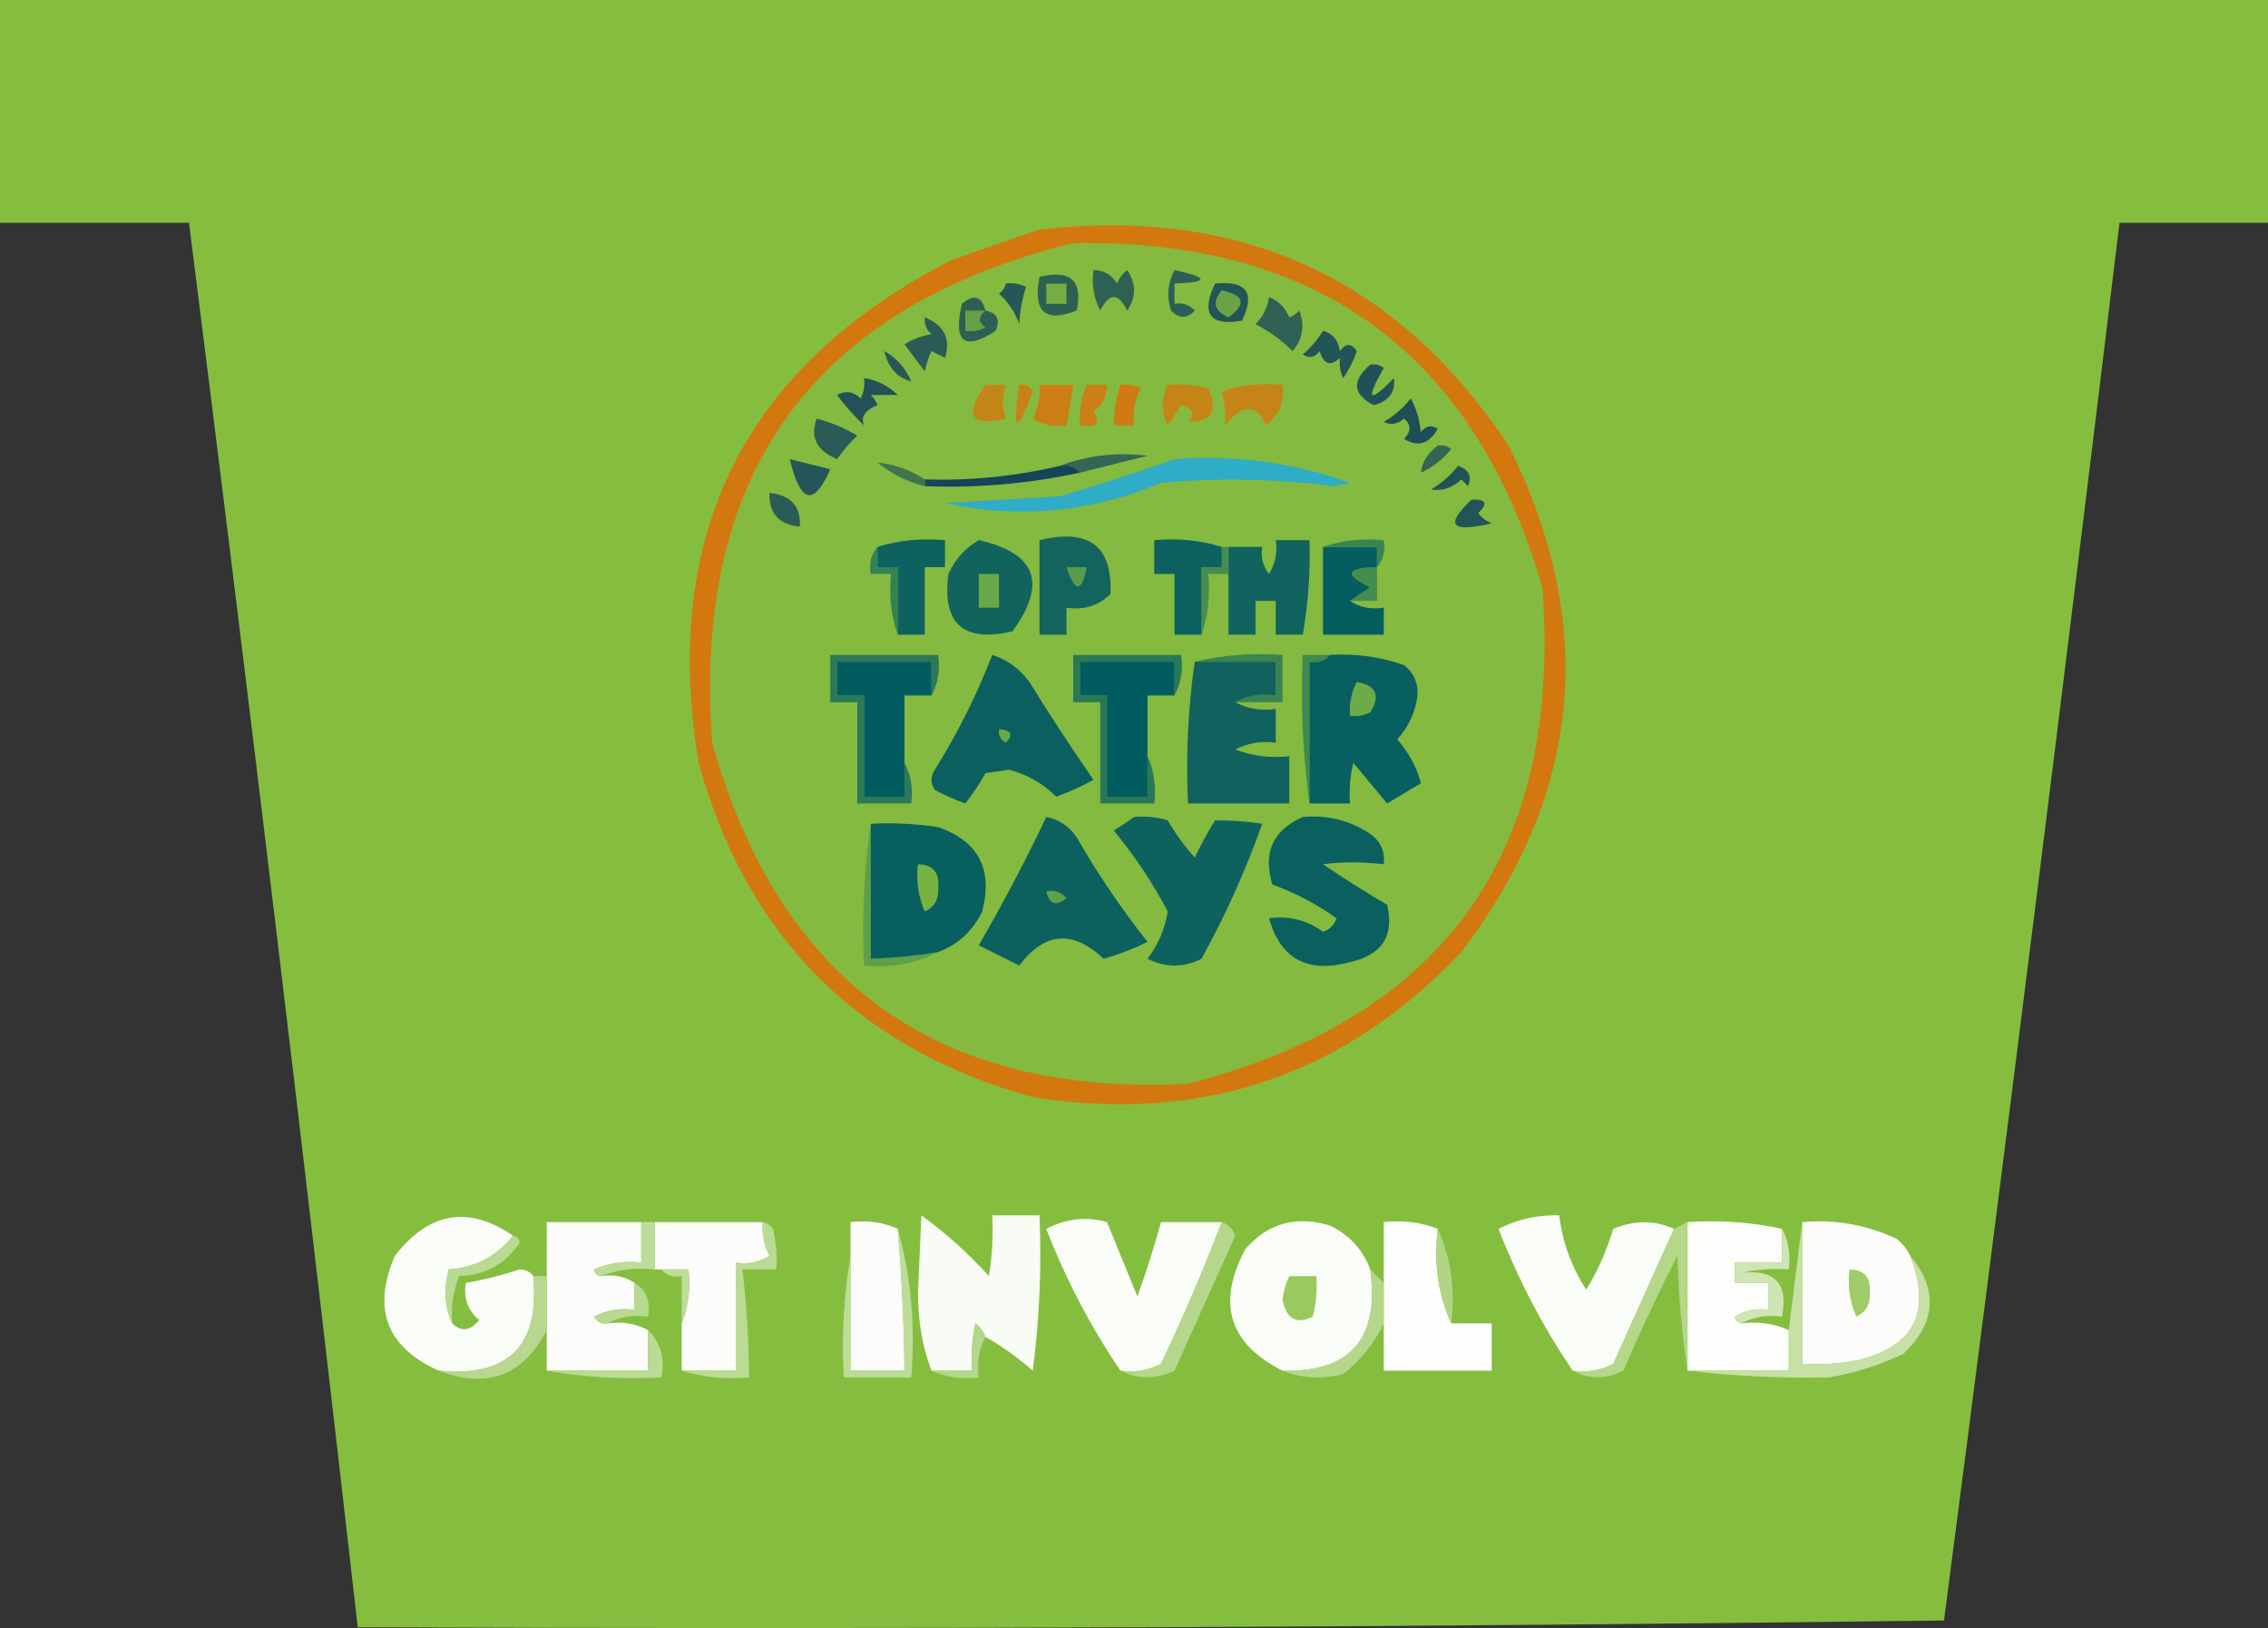 <?xml version="1.0" encoding="UTF-8" standalone="no"?>
<svg
   version="1.1"
   width="336"
   height="241.125"
   style="clip-rule:evenodd;fill-rule:evenodd;image-rendering:optimizeQuality;shape-rendering:geometricPrecision;text-rendering:geometricPrecision"
   id="svg382"
   sodipodi:docname="get_involved.svg"
   inkscape:version="1.1.2 (b8e25be833, 2022-02-05)"
   xmlns:inkscape="http://www.inkscape.org/namespaces/inkscape"
   xmlns:sodipodi="http://sodipodi.sourceforge.net/DTD/sodipodi-0.dtd"
   xmlns="http://www.w3.org/2000/svg"
   xmlns:svg="http://www.w3.org/2000/svg">
  <rect width="100%" height="100%" fill="#333333" stroke="none"/>
  <defs
     id="defs386" />
  <sodipodi:namedview
     id="namedview384"
     pagecolor="#ffffff"
     bordercolor="#666666"
     borderopacity="1.0"
     inkscape:pageshadow="2"
     inkscape:pageopacity="0.0"
     inkscape:pagecheckerboard="0"
     showgrid="false"
     fit-margin-top="0"
     fit-margin-left="0"
     fit-margin-right="0"
     fit-margin-bottom="0"
     inkscape:zoom="0.871"
     inkscape:cx="167.04937"
     inkscape:cy="126.29162"
     inkscape:window-width="1920"
     inkscape:window-height="1057"
     inkscape:window-x="-8"
     inkscape:window-y="-8"
     inkscape:window-maximized="1"
     inkscape:current-layer="svg382" />
  <g
     id="g8"
     transform="translate(-82.5,-123.5)">
    <path
       style="opacity:1"
       fill="#85be3f"
       d="m 82.5,123.5 c 112,0 224,0 336,0 0,11 0,22 0,33 -7.333,0 -14.667,0 -22,0 -8.338,69.046 -17.004,138.046 -26,207 -78.33,1 -156.664,1.333 -235,1 -7.895,-69.384 -16.228,-138.718 -25,-208 -9.333,0 -18.667,0 -28,0 0,-11 0,-22 0,-33 z"
       id="path6" />
  </g>
  <g
     id="g12"
     transform="translate(-82.5,-123.5)">
    <path
       style="opacity:1"
       fill="#d3780f"
       d="m 236.5,157.5 c 29.891,-3.445 53.058,7.221 69.5,32 13.216,26.491 10.883,51.491 -7,75 -17.304,18.291 -38.47,25.458 -63.5,21.5 -25.833,-7.167 -42.333,-23.667 -49.5,-49.5 -5.618,-34.026 6.882,-58.859 37.5,-74.5 4.427,-1.57 8.76,-3.07 13,-4.5 z"
       id="path10" />
  </g>
  <g
     id="g16"
     transform="translate(-82.5,-123.5)">
    <path
       style="opacity:1"
       fill="#83ba3f"
       d="m 241.5,159.5 c 36.289,-0.628 59.455,16.372 69.5,51 2.979,39.23 -14.521,63.73 -52.5,73.5 -36.929,1.949 -60.429,-14.884 -70.5,-50.5 -2.94,-39.816 14.894,-64.482 53.5,-74 z"
       id="path14" />
  </g>
  <g
     id="g20"
     transform="translate(-82.5,-123.5)">
    <path
       style="opacity:1"
       fill="#5da049"
       d="m 211.5,245.5 c 0,6.667 0,13.333 0,20 3.36,-0.116 6.693,-0.449 10,-1 -3.345,1.717 -7.011,2.384 -11,2 -0.325,-7.187 0.009,-14.187 1,-21 z"
       id="path18" />
  </g>
  <g
     id="g24"
     transform="translate(-82.5,-123.5)">
    <path
       style="opacity:1"
       fill="#0a605f"
       d="m 275.5,244.5 c 3.631,-0.34 6.964,0.494 10,2.5 1.537,1.11 2.203,2.61 2,4.5 -3.127,-0.376 -6.127,-0.376 -9,0 3.059,2.086 6.225,4.086 9.5,6 1.091,4.598 -0.743,7.431 -5.5,8.5 -6.292,1.693 -10.292,-0.474 -12,-6.5 2.966,-0.39 5.632,0.277 8,2 1,-0.333 1.667,-1 2,-2 -2.918,-2.09 -6.085,-3.757 -9.5,-5 -1.429,-4.717 0.071,-8.05 4.5,-10 z"
       id="path22" />
  </g>
  <g
     id="g28"
     transform="translate(-82.5,-123.5)">
    <path
       style="opacity:1"
       fill="#0e625e"
       d="m 250.5,244.5 c 1.699,-0.16 3.366,0.006 5,0.5 1.14,1.973 2.473,3.807 4,5.5 0.906,-1.886 1.906,-3.72 3,-5.5 2.297,-0.018 4.631,0.149 7,0.5 -2.434,6.871 -5.434,13.538 -9,20 -2.667,1.333 -5.333,1.333 -8,0 1.577,-2.058 2.577,-4.392 3,-7 -2.239,-4.248 -4.906,-8.248 -8,-12 1.102,-0.676 2.102,-1.342 3,-2 z"
       id="path26" />
  </g>
  <g
     id="g32"
     transform="translate(-82.5,-123.5)">
    <path
       style="opacity:1"
       fill="#0c615f"
       d="m 237.5,244.5 c 1.871,0.359 3.371,1.359 4.5,3 3.129,5.426 6.629,10.593 10.5,15.5 -2.088,1.03 -4.255,1.863 -6.5,2.5 -4.561,-4.316 -8.727,-3.983 -12.5,1 -2.01,-1.002 -4.01,-2.002 -6,-3 3.614,-6.229 6.947,-12.562 10,-19 z"
       id="path30" />
  </g>
  <g
     id="g36"
     transform="translate(-82.5,-123.5)">
    <path
       style="opacity:1"
       fill="#075f5f"
       d="m 211.5,245.5 c 3.35,-0.165 6.683,0.002 10,0.5 5.969,2.103 8.136,6.27 6.5,12.5 -1.385,2.886 -3.551,4.886 -6.5,6 -3.307,0.551 -6.64,0.884 -10,1 0,-6.667 0,-13.333 0,-20 z"
       id="path34" />
  </g>
  <g
     id="g40"
     transform="translate(-82.5,-123.5)">
    <path
       style="opacity:1"
       fill="#408950"
       d="m 279.5,220.5 c -0.709,0.904 -1.709,1.237 -3,1 0,7 0,14 0,21 -0.992,-7.148 -1.325,-14.481 -1,-22 1.333,0 2.667,0 4,0 z"
       id="path38" />
  </g>
  <g
     id="g44"
     transform="translate(-82.5,-123.5)">
    <path
       style="opacity:1"
       fill="#2a7956"
       d="m 256.5,226.5 c 0,-1.667 0,-3.333 0,-5 -4.667,0 -9.333,0 -14,0 0,1.667 0,3.333 0,5 1.333,0 2.667,0 4,0 0,5 0,10 0,15 2,0 4,0 6,0 0,-2 0,-4 0,-6 0.968,2.107 1.302,4.441 1,7 -2.667,0 -5.333,0 -8,0 0,-5 0,-10 0,-15 -1.333,0 -2.667,0 -4,0 0,-2.333 0,-4.667 0,-7 5.333,0 10.667,0 16,0 0.295,2.235 -0.039,4.235 -1,6 z"
       id="path42" />
  </g>
  <g
     id="g48"
     transform="translate(-82.5,-123.5)">
    <path
       style="opacity:1"
       fill="#2b7956"
       d="m 220.5,226.5 c 0,-1.667 0,-3.333 0,-5 -4.667,0 -9.333,0 -14,0 0,1.667 0,3.333 0,5 1.333,0 2.667,0 4,0 0,5 0,10 0,15 2,0 4,0 6,0 0,-1.667 0,-3.333 0,-5 0.961,1.765 1.295,3.765 1,6 -2.667,0 -5.333,0 -8,0 0,-5 0,-10 0,-15 -1.333,0 -2.667,0 -4,0 0,-2.333 0,-4.667 0,-7 5.333,0 10.667,0 16,0 0.295,2.235 -0.039,4.235 -1,6 z"
       id="path46" />
  </g>
  <g
     id="g52"
     transform="translate(-82.5,-123.5)">
    <path
       style="opacity:1"
       fill="#398452"
       d="m 259.5,221.5 c 4.134,-0.985 8.468,-1.318 13,-1 0,2.333 0,4.667 0,7 -2.333,0 -4.667,0 -7,0 1.765,-0.961 3.765,-1.295 6,-1 0,-1.667 0,-3.333 0,-5 -4,0 -8,0 -12,0 z"
       id="path50" />
  </g>
  <g
     id="g56"
     transform="translate(-82.5,-123.5)">
    <path
       style="opacity:1"
       fill="#085f5f"
       d="m 279.5,220.5 c 3.773,-0.237 7.44,0.263 11,1.5 1.444,1.126 2.11,2.626 2,4.5 -0.313,2.481 -1.313,4.647 -3,6.5 1.743,2.019 2.91,4.186 3.5,6.5 -1.667,1 -3.333,2 -5,3 -1.667,-2 -3.333,-4 -5,-6 -0.495,1.973 -0.662,3.973 -0.5,6 -2,0 -4,0 -6,0 0,-7 0,-14 0,-21 1.291,0.237 2.291,-0.096 3,-1 z"
       id="path54" />
  </g>
  <g
     id="g60"
     transform="translate(-82.5,-123.5)">
    <path
       style="opacity:1"
       fill="#6dab46"
       d="m 283.5,224.5 c 2.889,0.499 3.556,1.999 2,4.5 -0.948,0.483 -1.948,0.649 -3,0.5 -0.134,-1.792 0.199,-3.458 1,-5 z"
       id="path58" />
  </g>
  <g
     id="g64"
     transform="translate(-82.5,-123.5)">
    <path
       style="opacity:1"
       fill="#11625e"
       d="m 259.5,221.5 c 4,0 8,0 12,0 0,1.667 0,3.333 0,5 -2.235,-0.295 -4.235,0.039 -6,1 1.765,0.961 3.765,1.295 6,1 0,1.667 0,3.333 0,5 -2.104,-0.299 -4.104,0.034 -6,1 2.586,0.98 5.253,1.313 8,1 0,2.333 0,4.667 0,7 -5,0 -10,0 -15,0 -0.325,-7.187 0.009,-14.187 1,-21 z"
       id="path62" />
  </g>
  <g
     id="g68"
     transform="translate(-82.5,-123.5)">
    <path
       style="opacity:1"
       fill="#015c60"
       d="m 256.5,226.5 c -1.333,0 -2.667,0 -4,0 0,3 0,6 0,9 0,2 0,4 0,6 -2,0 -4,0 -6,0 0,-5 0,-10 0,-15 -1.333,0 -2.667,0 -4,0 0,-1.667 0,-3.333 0,-5 4.667,0 9.333,0 14,0 0,1.667 0,3.333 0,5 z"
       id="path66" />
  </g>
  <g
     id="g72"
     transform="translate(-82.5,-123.5)">
    <path
       style="opacity:1"
       fill="#0b605f"
       d="m 229.5,220.5 c 2.216,0.703 4.049,2.036 5.5,4 3.042,4.919 6.209,9.752 9.5,14.5 -1.774,0.97 -3.607,1.804 -5.5,2.5 -1.979,-1.961 -4.312,-3.294 -7,-4 -1.167,0.167 -2.333,0.333 -3.5,0.5 -0.876,1.586 -1.876,3.086 -3,4.5 -1.559,-0.574 -3.059,-1.24 -4.5,-2 -0.667,-1 -0.667,-2 0,-3 3.372,-5.41 6.205,-11.077 8.5,-17 z"
       id="path70" />
  </g>
  <g
     id="g76"
     transform="translate(-82.5,-123.5)">
    <path
       style="opacity:1"
       fill="#68a846"
       d="m 230.5,231.5 c 1.837,0.139 2.17,0.806 1,2 -0.798,-0.457 -1.131,-1.124 -1,-2 z"
       id="path74" />
  </g>
  <g
     id="g80"
     transform="translate(-82.5,-123.5)">
    <path
       style="opacity:1"
       fill="#015c60"
       d="m 220.5,226.5 c -1.333,0 -2.667,0 -4,0 0,3.333 0,6.667 0,10 0,1.667 0,3.333 0,5 -2,0 -4,0 -6,0 0,-5 0,-10 0,-15 -1.333,0 -2.667,0 -4,0 0,-1.667 0,-3.333 0,-5 4.667,0 9.333,0 14,0 0,1.667 0,3.333 0,5 z"
       id="path78" />
  </g>
  <g
     id="g84"
     transform="translate(-82.5,-123.5)">
    <path
       style="opacity:1"
       fill="#348153"
       d="m 212.5,204.5 c 0,1 0,2 0,3 1,0 2,0 3,0 0,3.333 0,6.667 0,10 -0.977,-2.787 -1.31,-5.787 -1,-9 -1,0 -2,0 -3,0 -0.268,-1.599 0.066,-2.932 1,-4 z"
       id="path82" />
  </g>
  <g
     id="g88"
     transform="translate(-82.5,-123.5)">
    <path
       style="opacity:1"
       fill="#448d4f"
       d="m 286.5,207.5 c 0,1.667 0,3.333 0,5 -1.333,0 -2.667,0 -4,0 0.898,-0.658 1.898,-1.324 3,-2 -3.944,-1.904 -3.61,-2.904 1,-3 z"
       id="path86" />
  </g>
  <g
     id="g92"
     transform="translate(-82.5,-123.5)">
    <path
       style="opacity:1"
       fill="#468e4f"
       d="m 263.5,204.5 c 0.333,0 0.667,0 1,0 0,1.333 0,2.667 0,4 -1,0 -2,0 -3,0 0.31,3.213 -0.023,6.213 -1,9 0,-3.333 0,-6.667 0,-10 1,0 2,0 3,0 0,-1 0,-2 0,-3 z"
       id="path90" />
  </g>
  <g
     id="g96"
     transform="translate(-82.5,-123.5)">
    <path
       style="opacity:1"
       fill="#045e5f"
       d="m 278.5,204.5 c 2.667,0 5.333,0 8,0 0,1 0,2 0,3 -4.61,0.096 -4.944,1.096 -1,3 -1.102,0.676 -2.102,1.342 -3,2 1.419,0.951 3.085,1.284 5,1 0,1.333 0,2.667 0,4 -3,0 -6,0 -9,0 0,-4.333 0,-8.667 0,-13 z"
       id="path94" />
  </g>
  <g
     id="g100"
     transform="translate(-82.5,-123.5)">
    <path
       style="opacity:1"
       fill="#10635e"
       d="m 264.5,208.5 c 0,-1.333 0,-2.667 0,-4 1.667,0 3.333,0 5,0 -0.262,1.478 0.071,2.811 1,4 0.952,-1.545 1.285,-3.212 1,-5 1.667,0 3.333,0 5,0 0.147,4.714 -0.186,9.381 -1,14 -1.333,0 -2.667,0 -4,0 0,-1.667 0,-3.333 0,-5 -1,0 -2,0 -3,0 0,1.667 0,3.333 0,5 -1.333,0 -2.667,0 -4,0 0,-3 0,-6 0,-9 z"
       id="path98" />
  </g>
  <g
     id="g104"
     transform="translate(-82.5,-123.5)">
    <path
       style="opacity:1"
       fill="#0c615e"
       d="m 263.5,204.5 c 0,1 0,2 0,3 -1,0 -2,0 -3,0 0,3.333 0,6.667 0,10 -1.333,0 -2.667,0 -4,0 0,-3 0,-6 0,-9 -1,0 -2,0 -3,0 0,-1.667 0,-3.333 0,-5 3.542,-0.313 6.875,0.021 10,1 z"
       id="path102" />
  </g>
  <g
     id="g108"
     transform="translate(-82.5,-123.5)">
    <path
       style="opacity:1"
       fill="#13645d"
       d="m 236.5,203.5 c 7.348,-1.786 10.848,0.881 10.5,8 -1.789,1.729 -3.956,2.396 -6.5,2 0,1.333 0,2.667 0,4 -1.333,0 -2.667,0 -4,0 0,-4.667 0,-9.333 0,-14 z"
       id="path106" />
  </g>
  <g
     id="g112"
     transform="translate(-82.5,-123.5)">
    <path
       style="opacity:1"
       fill="#589c4b"
       d="m 240.5,207.5 c 1,0 2,0 3,0 -0.746,3.81 -1.746,3.81 -3,0 z"
       id="path110" />
  </g>
  <g
     id="g116"
     transform="translate(-82.5,-123.5)">
    <path
       style="opacity:1"
       fill="#11635e"
       d="m 227.5,203.5 c 8.517,1.902 10.183,6.402 5,13.5 -7.28,1.719 -10.447,-1.115 -9.5,-8.5 1.025,-2.187 2.525,-3.854 4.5,-5 z"
       id="path114" />
  </g>
  <g
     id="g120"
     transform="translate(-82.5,-123.5)">
    <path
       style="opacity:1"
       fill="#69a847"
       d="m 227.5,208.5 c 1,0 2,0 3,0 0,1.667 0,3.333 0,5 -1,0 -2,0 -3,0 0,-1.667 0,-3.333 0,-5 z"
       id="path118" />
  </g>
  <g
     id="g124"
     transform="translate(-82.5,-123.5)">
    <path
       style="opacity:1"
       fill="#0d615e"
       d="m 215.5,217.5 c 0,-3.333 0,-6.667 0,-10 -1,0 -2,0 -3,0 0,-1 0,-2 0,-3 3.125,-0.979 6.458,-1.313 10,-1 0,1.333 0,2.667 0,4 -1,0 -2,0 -3,0 0,3.333 0,6.667 0,10 -1.333,0 -2.667,0 -4,0 z"
       id="path122" />
  </g>
  <g
     id="g128"
     transform="translate(-82.5,-123.5)">
    <path
       style="opacity:1"
       fill="#3a8452"
       d="m 278.5,204.5 c 2.787,-0.977 5.787,-1.31 9,-1 0.268,1.599 -0.066,2.932 -1,4 0,-1 0,-2 0,-3 -2.667,0 -5.333,0 -8,0 z"
       id="path126" />
  </g>
  <g
     id="g132"
     transform="translate(-82.5,-123.5)">
    <path
       style="opacity:1"
       fill="#235457"
       d="m 300.5,197.5 c 2.148,-0.111 2.481,0.556 1,2 0.525,0.692 1.192,1.192 2,1.5 -6.025,1.447 -7.025,0.281 -3,-3.5 z"
       id="path130" />
  </g>
  <g
     id="g136"
     transform="translate(-82.5,-123.5)">
    <path
       style="opacity:1"
       fill="#2b5b56"
       d="m 196.5,196.5 c 3.168,0.327 4.668,1.994 4.5,5 -3.094,-0.293 -4.594,-1.959 -4.5,-5 z"
       id="path134" />
  </g>
  <g
     id="g140"
     transform="translate(-82.5,-123.5)">
    <path
       style="opacity:1"
       fill="#205357"
       d="m 298.5,192.5 c 1.585,0.502 2.085,1.502 1.5,3 -0.333,-0.333 -0.667,-0.667 -1,-1 -1.337,1.265 -2.837,1.765 -4.5,1.5 1.593,-0.949 2.926,-2.115 4,-3.5 z"
       id="path138" />
  </g>
  <g
     id="g144"
     transform="translate(-82.5,-123.5)">
    <path
       style="opacity:1"
       fill="#15445b"
       d="m 239.5,192.5 c 1.291,-0.237 2.291,0.096 3,1 -7.565,1.638 -15.231,2.305 -23,2 0,-0.333 0,-0.667 0,-1 6.77,0.214 13.437,-0.453 20,-2 z"
       id="path142" />
  </g>
  <g
     id="g148"
     transform="translate(-82.5,-123.5)">
    <path
       style="opacity:1"
       fill="#407450"
       d="m 219.5,194.5 c 0,0.333 0,0.667 0,1 -2.59,-0.628 -4.923,-1.795 -7,-3.5 2.526,0.262 4.86,1.095 7,2.5 z"
       id="path146" />
  </g>
  <g
     id="g152"
     transform="translate(-82.5,-123.5)">
    <path
       style="opacity:1"
       fill="#2facc6"
       d="m 256.5,191.5 c 8.928,-0.661 17.595,0.505 26,3.5 -0.833,0.167 -1.667,0.333 -2.5,0.5 -8.475,-1.093 -16.975,-1.26 -25.5,-0.5 -10.383,4.408 -21.049,5.408 -32,3 5.667,-0.333 11.333,-0.667 17,-1 5.833,-1.7 11.5,-3.533 17,-5.5 z"
       id="path150" />
  </g>
  <g
     id="g156"
     transform="translate(-82.5,-123.5)">
    <path
       style="opacity:1"
       fill="#346653"
       d="m 295.5,189.5 c 0.739,-0.131 1.406,0.036 2,0.5 -1.229,1.529 -2.729,2.696 -4.5,3.5 0.193,-1.582 1.026,-2.916 2.5,-4 z"
       id="path154" />
  </g>
  <g
     id="g160"
     transform="translate(-82.5,-123.5)">
    <path
       style="opacity:1"
       fill="#255657"
       d="m 199.5,191.5 c 1.982,0.495 3.982,0.995 6,1.5 -2.423,5.571 -4.423,5.071 -6,-1.5 z"
       id="path158" />
  </g>
  <g
     id="g164"
     transform="translate(-82.5,-123.5)">
    <path
       style="opacity:1"
       fill="#346653"
       d="m 242.5,193.5 c -0.709,-0.904 -1.709,-1.237 -3,-1 4.098,-1.559 8.431,-2.059 13,-1.5 -3.352,0.838 -6.685,1.671 -10,2.5 z"
       id="path162" />
  </g>
  <g
     id="g168"
     transform="translate(-82.5,-123.5)">
    <path
       style="opacity:1"
       fill="#2a5b56"
       d="m 203.5,185.5 c 2.08,0.544 4.08,1.378 6,2.5 -1.118,1.074 -2.118,2.24 -3,3.5 -3.021,-1.273 -4.021,-3.273 -3,-6 z"
       id="path166" />
  </g>
  <g
     id="g172"
     transform="translate(-82.5,-123.5)">
    <path
       style="opacity:1"
       fill="#1d4f58"
       d="m 291.5,182.5 c 0.802,1.452 1.302,3.118 1.5,5 0.718,-0.951 1.551,-1.117 2.5,-0.5 -1.272,2.261 -2.938,2.761 -5,1.5 1.09,-1.109 1.09,-2.109 0,-3 -0.951,0.826 -1.951,0.992 -3,0.5 1.593,-0.949 2.926,-2.115 4,-3.5 z"
       id="path170" />
  </g>
  <g
     id="g176"
     transform="translate(-82.5,-123.5)">
    <path
       style="opacity:1"
       fill="#cf7b11"
       d="m 248.5,180.5 c 1.052,-0.149 2.052,0.017 3,0.5 -0.906,1.699 -1.239,3.533 -1,5.5 -1,0 -2,0 -3,0 0.017,-2.065 0.35,-4.065 1,-6 z"
       id="path174" />
  </g>
  <g
     id="g180"
     transform="translate(-82.5,-123.5)">
    <path
       style="opacity:1"
       fill="#c98014"
       d="m 233.5,180.5 c 0.876,-0.131 1.543,0.202 2,1 -2.418,6.407 -3.085,6.073 -2,-1 z"
       id="path178" />
  </g>
  <g
     id="g184"
     transform="translate(-82.5,-123.5)">
    <path
       style="opacity:1"
       fill="#c68417"
       d="m 263.5,181.5 c 2.787,-0.977 5.787,-1.31 9,-1 0.368,2.556 -0.466,4.556 -2.5,6 -1.413,-3.262 -3.413,-3.262 -6,0 0.096,-1.881 -0.071,-3.547 -0.5,-5 z"
       id="path182" />
  </g>
  <g
     id="g188"
     transform="translate(-82.5,-123.5)">
    <path
       style="opacity:1"
       fill="#cb7f14"
       d="m 243.5,180.5 c 1,0 2,0 3,0 0.02,1.643 -0.647,2.976 -2,4 1.109,1.714 0.442,2.381 -2,2 -0.175,-2.121 0.159,-4.121 1,-6 z"
       id="path186" />
  </g>
  <g
     id="g192"
     transform="translate(-82.5,-123.5)">
    <path
       style="opacity:1"
       fill="#cb7e13"
       d="m 236.5,180.5 c 1.667,0 3.333,0 5,0 -0.333,2 -0.667,4 -1,6 -1.788,0.285 -3.455,-0.048 -5,-1 0.809,-1.571 1.143,-3.238 1,-5 z"
       id="path190" />
  </g>
  <g
     id="g196"
     transform="translate(-82.5,-123.5)">
    <path
       style="opacity:1"
       fill="#225258"
       d="m 210.5,179.5 c 1.923,0.295 3.59,1.128 5,2.5 -1.333,0 -2.667,0 -4,0 0.457,0.414 0.791,0.914 1,1.5 -1.85,0.742 -2.516,1.742 -2,3 -1.441,-1.365 -2.774,-2.865 -4,-4.5 1.284,-0.684 2.451,-0.517 3.5,0.5 0.483,-0.948 0.649,-1.948 0.5,-3 z"
       id="path194" />
  </g>
  <g
     id="g200"
     transform="translate(-82.5,-123.5)">
    <path
       style="opacity:1"
       fill="#1f5258"
       d="m 285.5,177.5 c 0.739,-0.131 1.406,0.036 2,0.5 -2.739,4.825 -2.239,5.325 1.5,1.5 0.251,2.103 -0.749,3.437 -3,4 -3.103,-1.612 -3.27,-3.612 -0.5,-6 z"
       id="path198" />
  </g>
  <g
     id="g204"
     transform="translate(-82.5,-123.5)">
    <path
       style="opacity:1"
       fill="#c58417"
       d="m 255.5,180.5 c 2.027,-0.162 4.027,0.005 6,0.5 1.51,3.326 0.51,4.993 -3,5 1.104,-1.131 0.771,-1.965 -1,-2.5 -0.667,1 -1.333,2 -2,3 -1.019,-1.96 -1.019,-3.96 0,-6 z"
       id="path202" />
  </g>
  <g
     id="g208"
     transform="translate(-82.5,-123.5)">
    <path
       style="opacity:1"
       fill="#c48518"
       d="m 228.5,180.5 c 1,0 2,0 3,0 -0.552,1.831 -0.552,3.497 0,5 -5.235,1.21 -6.235,-0.457 -3,-5 z"
       id="path206" />
  </g>
  <g
     id="g212"
     transform="translate(-82.5,-123.5)">
    <path
       style="opacity:1"
       fill="#265956"
       d="m 213.5,175.5 c 1.839,1.008 3.172,2.508 4,4.5 -2.083,-0.559 -3.416,-2.059 -4,-4.5 z"
       id="path210" />
  </g>
  <g
     id="g216"
     transform="translate(-82.5,-123.5)">
    <path
       style="opacity:1"
       fill="#215357"
       d="m 278.5,172.5 c 1.431,0.381 2.264,1.381 2.5,3 0.893,-1.211 1.726,-1.211 2.5,0 -0.477,1.431 -1.143,2.764 -2,4 -0.411,-0.762 -0.577,-1.762 -0.5,-3 -1.395,1.315 -2.395,0.981 -3,-1 -0.718,0.951 -1.551,1.117 -2.5,0.5 1.21,-1.039 2.21,-2.206 3,-3.5 z"
       id="path214" />
  </g>
  <g
     id="g220"
     transform="translate(-82.5,-123.5)">
    <path
       style="opacity:1"
       fill="#2b5b56"
       d="m 219.5,170.5 c 2.893,1.188 3.893,3.188 3,6 -0.667,-0.333 -1.333,-0.667 -2,-1 -0.498,1.103 -0.831,2.103 -1,3 -1,-1.333 -2,-2.667 -3,-4 1.229,-0.781 2.562,-1.281 4,-1.5 -0.752,-0.671 -1.086,-1.504 -1,-2.5 z"
       id="path218" />
  </g>
  <g
     id="g224"
     transform="translate(-82.5,-123.5)">
    <path
       style="opacity:1"
       fill="#2d6054"
       d="m 228.5,169.5 c 1.725,0.343 2.225,1.343 1.5,3 -4.656,3.029 -6.323,1.696 -5,-4 1.756,-1.485 2.923,-1.152 3.5,1 z"
       id="path222" />
  </g>
  <g
     id="g228"
     transform="translate(-82.5,-123.5)">
    <path
       style="opacity:1"
       fill="#679f46"
       d="m 228.5,169.5 c -1.098,0.897 -1.098,1.73 0,2.5 -0.948,0.483 -1.948,0.649 -3,0.5 0,-1 0,-2 0,-3 1,0 2,0 3,0 z"
       id="path226" />
  </g>
  <g
     id="g232"
     transform="translate(-82.5,-123.5)">
    <path
       style="opacity:1"
       fill="#2f6154"
       d="m 270.5,167.5 c 1.359,0.507 2.359,1.507 3,3 0.586,-0.209 1.086,-0.543 1.5,-1 0.82,2.228 0.487,4.228 -1,6 -1.608,-1.6 -3.441,-2.933 -5.5,-4 1.13,-1.122 1.797,-2.456 2,-4 z"
       id="path230" />
  </g>
  <g
     id="g236"
     transform="translate(-82.5,-123.5)">
    <path
       style="opacity:1"
       fill="#2d6054"
       d="m 236.5,164.5 c 4.623,-1.092 6.456,0.575 5.5,5 -4.675,1.834 -6.508,0.167 -5.5,-5 z"
       id="path234" />
  </g>
  <g
     id="g240"
     transform="translate(-82.5,-123.5)">
    <path
       style="opacity:1"
       fill="#215556"
       d="m 262.5,165.5 c 4.659,-0.485 5.992,1.348 4,5.5 -4.772,0.81 -6.105,-1.023 -4,-5.5 z"
       id="path238" />
  </g>
  <g
     id="g244"
     transform="translate(-82.5,-123.5)">
    <path
       style="opacity:1"
       fill="#6ba246"
       d="m 263.5,166.5 c 3.361,0.703 3.694,2.037 1,4 -2.142,-0.937 -2.476,-2.27 -1,-4 z"
       id="path242" />
  </g>
  <g
     id="g248"
     transform="translate(-82.5,-123.5)">
    <path
       style="opacity:1"
       fill="#2d6054"
       d="m 256.5,163.5 c 5.129,1.114 5.129,1.781 0,2 0,1 0,2 0,3 1.175,-0.219 2.175,0.114 3,1 -1.151,1.231 -2.317,1.231 -3.5,0 -0.678,-2.098 -0.511,-4.098 0.5,-6 z"
       id="path246" />
  </g>
  <g
     id="g252"
     transform="translate(-82.5,-123.5)">
    <path
       style="opacity:1"
       fill="#75ad43"
       d="m 237.5,165.5 c 1,0 2,0 3,0 0,1 0,2 0,3 -1,0 -2,0 -3,0 0,-1 0,-2 0,-3 z"
       id="path250" />
  </g>
  <g
     id="g256"
     transform="translate(-82.5,-123.5)">
    <path
       style="opacity:1"
       fill="#2e6154"
       d="m 244.5,163.5 c 1.517,0.011 2.684,0.677 3.5,2 0.308,-0.808 0.808,-1.475 1.5,-2 1.333,2 1.333,4 0,6 -1.333,-2.667 -2.667,-2.667 -4,0 -0.966,-1.896 -1.299,-3.896 -1,-6 z"
       id="path254" />
  </g>
  <g
     id="g260"
     transform="translate(-82.5,-123.5)">
    <path
       style="opacity:1"
       fill="#245756"
       d="m 231.5,165.5 c 1.052,-0.149 2.052,0.017 3,0.5 -0.597,1.889 -0.931,3.722 -1,5.5 -0.641,-1.796 -1.641,-3.296 -3,-4.5 0.556,-0.383 0.889,-0.883 1,-1.5 z"
       id="path258" />
  </g>
  <g
     id="g264"
     transform="translate(-82.5,-123.5)">
    <path
       style="opacity:1"
       fill="#77b342"
       d="m 218.5,251.5 c 2.222,0.059 3.222,1.225 3,3.5 0.112,1.662 -0.554,2.829 -2,3.5 -0.974,-2.243 -1.308,-4.576 -1,-7 z"
       id="path262" />
  </g>
  <g
     id="g268"
     transform="translate(-82.5,-123.5)">
    <path
       style="opacity:1"
       fill="#5fa049"
       d="m 237.5,255.5 c 1.175,-0.219 2.175,0.114 3,1 -1.552,1.298 -2.552,0.965 -3,-1 z"
       id="path266" />
  </g>
  <g
     id="g272"
     transform="translate(-82.5,-123.5)">
    <path
       style="opacity:1"
       fill="#fafcf8"
       d="m 158.5,306.5 c -2.371,3.056 -5.537,4.723 -9.5,5 -0.801,2.867 -0.634,5.534 0.5,8 1.349,1.297 2.682,1.13 4,-0.5 -1.692,-1.401 -2.359,-3.234 -2,-5.5 2.703,-0.455 5.37,-1.122 8,-2 0.916,0.043 1.583,0.376 2,1 1,10.333 -3.667,15 -14,14 -7.726,-3.462 -9.893,-9.129 -6.5,-17 5.032,-6.51 10.865,-7.51 17.5,-3 z"
       id="path270" />
  </g>
  <g
     id="g276"
     transform="translate(-82.5,-123.5)">
    <path
       style="opacity:1"
       fill="#fcfdfa"
       d="m 177.5,304.5 c 0,2 0,4 0,6 -2.424,-0.308 -4.757,0.026 -7,1 0.124,0.607 0.457,0.94 1,1 1.915,-0.284 3.581,0.049 5,1 0,1.333 0,2.667 0,4 -2.104,-0.299 -4.104,0.034 -6,1 0.457,0.798 1.124,1.131 2,1 2.235,-0.295 4.235,0.039 6,1 0,2 0,4 0,6 -5,0 -10,0 -15,0 0,-2 0,-4 0,-6 0,-2.667 0,-5.333 0,-8 0,-2.667 0,-5.333 0,-8 4.667,0 9.333,0 14,0 z"
       id="path274" />
  </g>
  <g
     id="g280"
     transform="translate(-82.5,-123.5)">
    <path
       style="opacity:1"
       fill="#fcfdfb"
       d="m 179.5,304.5 c 5.333,0 10.667,0 16,0 -0.143,1.762 0.191,3.429 1,5 -1.545,0.952 -3.212,1.285 -5,1 0,5.333 0,10.667 0,16 -2.667,0 -5.333,0 -8,0 0,-2.333 0,-4.667 0,-7 0.973,-2.448 1.306,-5.115 1,-8 -1.333,0 -2.667,0 -4,0 -0.333,0 -0.667,0 -1,0 0,-2.333 0,-4.667 0,-7 z"
       id="path278" />
  </g>
  <g
     id="g284"
     transform="translate(-82.5,-123.5)">
    <path
       style="opacity:1"
       fill="#fcfdfa"
       d="m 215.5,305.5 c 0.589,6.985 0.922,13.985 1,21 -2.667,0 -5.333,0 -8,0 0,-5.667 0,-11.333 0,-17 0,-1.667 0,-3.333 0,-5 2.559,-0.302 4.893,0.032 7,1 z"
       id="path282" />
  </g>
  <g
     id="g288"
     transform="translate(-82.5,-123.5)">
    <path
       style="opacity:1"
       fill="#f9fbf5"
       d="m 228.5,321.5 c -0.283,-0.789 -0.783,-1.456 -1.5,-2 -0.497,2.31 -0.663,4.643 -0.5,7 -2,0 -4,0 -6,0 -1.323,-3.438 -1.99,-7.271 -2,-11.5 0.167,-3.833 0.333,-7.667 0.5,-11.5 3.632,2.63 6.965,5.63 10,9 0.498,-2.982 0.665,-5.982 0.5,-9 2.333,0 4.667,0 7,0 0.331,7.696 -0.003,15.362 -1,23 -2.187,-1.922 -4.52,-3.588 -7,-5 z"
       id="path286" />
  </g>
  <g
     id="g292"
     transform="translate(-82.5,-123.5)">
    <path
       style="opacity:1"
       fill="#fafcf8"
       d="m 263.5,304.5 c -2.712,7.095 -5.712,14.095 -9,21 -1.896,0.966 -3.896,1.299 -6,1 -4.384,-6.426 -8.05,-13.426 -11,-21 2.962,-1.534 5.962,-1.867 9,-1 1.5,3.667 3,7.333 4.5,11 1.325,-3.639 2.492,-7.306 3.5,-11 3,0 6,0 9,0 z"
       id="path290" />
  </g>
  <g
     id="g296"
     transform="translate(-82.5,-123.5)">
    <path
       style="opacity:1"
       fill="#fafcf7"
       d="m 285.5,311.5 c 1.401,10.276 -2.933,15.276 -13,15 -7.939,-3.991 -9.773,-9.991 -5.5,-18 3.308,-3.827 7.474,-4.994 12.5,-3.5 2.909,1.406 4.909,3.572 6,6.5 z"
       id="path294" />
  </g>
  <g
     id="g300"
     transform="translate(-82.5,-123.5)">
    <path
       style="opacity:1"
       fill="#fdfefc"
       d="m 295.5,305.5 c -0.603,5.119 0.064,9.785 2,14 2,0 4,0 6,0 0,2.333 0,4.667 0,7 -5.333,0 -10.667,0 -16,0 0,-2.333 0,-4.667 0,-7 0,-2 0,-4 0,-6 0,-3 0,-6 0,-9 2.885,-0.306 5.552,0.027 8,1 z"
       id="path298" />
  </g>
  <g
     id="g304"
     transform="translate(-82.5,-123.5)">
    <path
       style="opacity:1"
       fill="#fafcf7"
       d="m 330.5,305.5 c -2.971,6.615 -5.971,13.281 -9,20 -1.896,0.966 -3.896,1.299 -6,1 -4.373,-6.404 -8.04,-13.404 -11,-21 2.827,-1.432 5.827,-2.099 9,-2 0.473,3.952 1.806,7.619 4,11 1.714,-2.799 3.047,-5.799 4,-9 3.145,-1.303 6.145,-1.303 9,0 z"
       id="path302" />
  </g>
  <g
     id="g308"
     transform="translate(-82.5,-123.5)">
    <path
       style="opacity:1"
       fill="#fdfefc"
       d="m 332.5,304.5 c 4.863,-0.319 9.53,0.014 14,1 0,1.667 0,3.333 0,5 -2.333,0 -4.667,0 -7,0 0,1 0,2 0,3 1.667,0 3.333,0 5,0 0,1.333 0,2.667 0,4 -1.788,-0.285 -3.455,0.048 -5,1 0.124,0.607 0.457,0.94 1,1 2.559,-0.302 4.893,0.032 7,1 0,2 0,4 0,6 -5,0 -10,0 -15,0 0,-7.333 0,-14.667 0,-22 z"
       id="path306" />
  </g>
  <g
     id="g312"
     transform="translate(-82.5,-123.5)">
    <path
       style="opacity:1"
       fill="#fcfdfb"
       d="m 349.5,304.5 c 4.912,-0.437 9.578,0.396 14,2.5 0.881,0.708 1.547,1.542 2,2.5 3.246,8.344 0.579,13.511 -8,15.5 -2.646,0.497 -5.313,0.664 -8,0.5 0,-7 0,-14 0,-21 z"
       id="path310" />
  </g>
  <g
     id="g316"
     transform="translate(-82.5,-123.5)">
    <path
       style="opacity:1"
       fill="#b1d584"
       d="m 295.5,305.5 c 1.936,4.215 2.603,8.881 2,14 -1.936,-4.215 -2.603,-8.881 -2,-14 z"
       id="path314" />
  </g>
  <g
     id="g320"
     transform="translate(-82.5,-123.5)">
    <path
       style="opacity:1"
       fill="#b5d78b"
       d="m 263.5,304.5 c 0.978,0.311 1.645,0.978 2,2 -3,6.667 -6,13.333 -9,20 -2.809,1.3 -5.476,1.3 -8,0 2.104,0.299 4.104,-0.034 6,-1 3.288,-6.905 6.288,-13.905 9,-21 z"
       id="path318" />
  </g>
  <g
     id="g324"
     transform="translate(-82.5,-123.5)">
    <path
       style="opacity:1"
       fill="#b9da91"
       d="m 158.5,306.5 c 0.543,0.06 0.876,0.393 1,1 -2.071,3.199 -5.071,4.866 -9,5 -0.874,2.247 -1.208,4.58 -1,7 -1.134,-2.466 -1.301,-5.133 -0.5,-8 3.963,-0.277 7.129,-1.944 9.5,-5 z"
       id="path322" />
  </g>
  <g
     id="g328"
     transform="translate(-82.5,-123.5)">
    <path
       style="opacity:1"
       fill="#bedc99"
       d="m 177.5,304.5 c 0.667,0 1.333,0 2,0 0,2.333 0,4.667 0,7 -2.885,-0.306 -5.552,0.027 -8,1 -0.543,-0.06 -0.876,-0.393 -1,-1 2.243,-0.974 4.576,-1.308 7,-1 0,-2 0,-4 0,-6 z"
       id="path326" />
  </g>
  <g
     id="g332"
     transform="translate(-82.5,-123.5)">
    <path
       style="opacity:1"
       fill="#b4d789"
       d="m 332.5,304.5 c 0,7.333 0,14.667 0,22 -0.827,-5.485 -1.327,-11.152 -1.5,-17 -2.86,5.581 -5.526,11.248 -8,17 -2.605,1.314 -5.105,1.314 -7.5,0 2.104,0.299 4.104,-0.034 6,-1 3.029,-6.719 6.029,-13.385 9,-20 0.667,-0.333 1.333,-0.667 2,-1 z"
       id="path330" />
  </g>
  <g
     id="g336"
     transform="translate(-82.5,-123.5)">
    <path
       style="opacity:1"
       fill="#bbdb94"
       d="m 195.5,304.5 c 0.617,0.111 1.117,0.444 1.5,1 0.495,1.973 0.662,3.973 0.5,6 -1.667,0 -3.333,0 -5,0 0.598,5.313 0.931,10.646 1,16 -3.542,0.313 -6.875,-0.021 -10,-1 2.667,0 5.333,0 8,0 0,-5.333 0,-10.667 0,-16 1.788,0.285 3.455,-0.048 5,-1 -0.809,-1.571 -1.143,-3.238 -1,-5 z"
       id="path334" />
  </g>
  <g
     id="g340"
     transform="translate(-82.5,-123.5)">
    <path
       style="opacity:1"
       fill="#9ac960"
       d="m 273.5,312.5 c 1.333,0 2.667,0 4,0 0.162,2.027 -0.005,4.027 -0.5,6 -2.432,1.198 -3.932,0.364 -4.5,-2.5 0.148,-1.256 0.482,-2.423 1,-3.5 z"
       id="path338" />
  </g>
  <g
     id="g344"
     transform="translate(-82.5,-123.5)">
    <path
       style="opacity:1"
       fill="#bedc99"
       d="m 215.5,305.5 c 1.963,6.924 2.63,14.257 2,22 -3.333,0 -6.667,0 -10,0 -0.323,-6.19 0.01,-12.19 1,-18 0,5.667 0,11.333 0,17 2.667,0 5.333,0 8,0 -0.078,-7.015 -0.411,-14.015 -1,-21 z"
       id="path342" />
  </g>
  <g
     id="g348"
     transform="translate(-82.5,-123.5)">
    <path
       style="opacity:1"
       fill="#cfe5b3"
       d="m 346.5,305.5 c 0.961,1.765 1.295,3.765 1,6 -2.357,-0.163 -4.69,0.003 -7,0.5 4.967,-0.534 6.967,1.633 6,6.5 -2.235,-0.295 -4.235,0.039 -6,1 -0.543,-0.06 -0.876,-0.393 -1,-1 1.545,-0.952 3.212,-1.285 5,-1 0,-1.333 0,-2.667 0,-4 -1.667,0 -3.333,0 -5,0 0,-1 0,-2 0,-3 2.333,0 4.667,0 7,0 0,-1.667 0,-3.333 0,-5 z"
       id="path346" />
  </g>
  <g
     id="g352"
     transform="translate(-82.5,-123.5)">
    <path
       style="opacity:1"
       fill="#b9d990"
       d="m 176.5,313.5 c 1.756,1.052 2.423,2.719 2,5 -2.235,-0.295 -4.235,0.039 -6,1 -0.876,0.131 -1.543,-0.202 -2,-1 1.896,-0.966 3.896,-1.299 6,-1 0,-1.333 0,-2.667 0,-4 z"
       id="path350" />
  </g>
  <g
     id="g356"
     transform="translate(-82.5,-123.5)">
    <path
       style="opacity:1"
       fill="#b7d88e"
       d="m 161.5,312.5 c 0.667,0 1.333,0 2,0 0,2.667 0,5.333 0,8 -3.504,6.758 -8.838,8.758 -16,6 10.333,1 15,-3.667 14,-14 z"
       id="path354" />
  </g>
  <g
     id="g360"
     transform="translate(-82.5,-123.5)">
    <path
       style="opacity:1"
       fill="#bedc98"
       d="m 180.5,311.5 c 1.333,0 2.667,0 4,0 0.306,2.885 -0.027,5.552 -1,8 0,-2.333 0,-4.667 0,-7 -1.291,0.237 -2.291,-0.096 -3,-1 z"
       id="path358" />
  </g>
  <g
     id="g364"
     transform="translate(-82.5,-123.5)">
    <path
       style="opacity:1"
       fill="#b5d78b"
       d="m 228.5,321.5 c -0.961,1.765 -1.295,3.765 -1,6 -2.559,0.302 -4.893,-0.032 -7,-1 2,0 4,0 6,0 -0.163,-2.357 0.003,-4.69 0.5,-7 0.717,0.544 1.217,1.211 1.5,2 z"
       id="path362" />
  </g>
  <g
     id="g368"
     transform="translate(-82.5,-123.5)">
    <path
       style="opacity:1"
       fill="#b5d78b"
       d="m 285.5,311.5 c 0.667,0.667 1.333,1.333 2,2 0,2 0,4 0,6 -1.39,2.925 -3.39,5.425 -6,7.5 -3.196,0.805 -6.196,0.638 -9,-0.5 10.067,0.276 14.401,-4.724 13,-15 z"
       id="path366" />
  </g>
  <g
     id="g372"
     transform="translate(-82.5,-123.5)">
    <path
       style="opacity:1"
       fill="#bbda94"
       d="m 178.5,320.5 c 1.844,1.779 2.51,4.112 2,7 -5.858,0.322 -11.525,-0.011 -17,-1 5,0 10,0 15,0 0,-2 0,-4 0,-6 z"
       id="path370" />
  </g>
  <g
     id="g376"
     transform="translate(-82.5,-123.5)">
    <path
       style="opacity:1"
       fill="#c6e0a5"
       d="m 349.5,304.5 c 0,7 0,14 0,21 2.687,0.164 5.354,-0.003 8,-0.5 8.579,-1.989 11.246,-7.156 8,-15.5 4.174,5.002 3.841,9.835 -1,14.5 -3.508,1.669 -7.175,2.836 -11,3.5 -7.089,0.138 -14.089,-0.196 -21,-1 5,0 10,0 15,0 0,-2 0,-4 0,-6 0.667,-5.333 1.333,-10.667 2,-16 z"
       id="path374" />
  </g>
  <g
     id="g380"
     transform="translate(-82.5,-123.5)">
    <path
       style="opacity:1"
       fill="#9fcc68"
       d="m 356.5,311.5 c 2.222,0.059 3.222,1.225 3,3.5 0.112,1.662 -0.554,2.829 -2,3.5 -0.974,-2.243 -1.308,-4.576 -1,-7 z"
       id="path378" />
  </g>
</svg>
